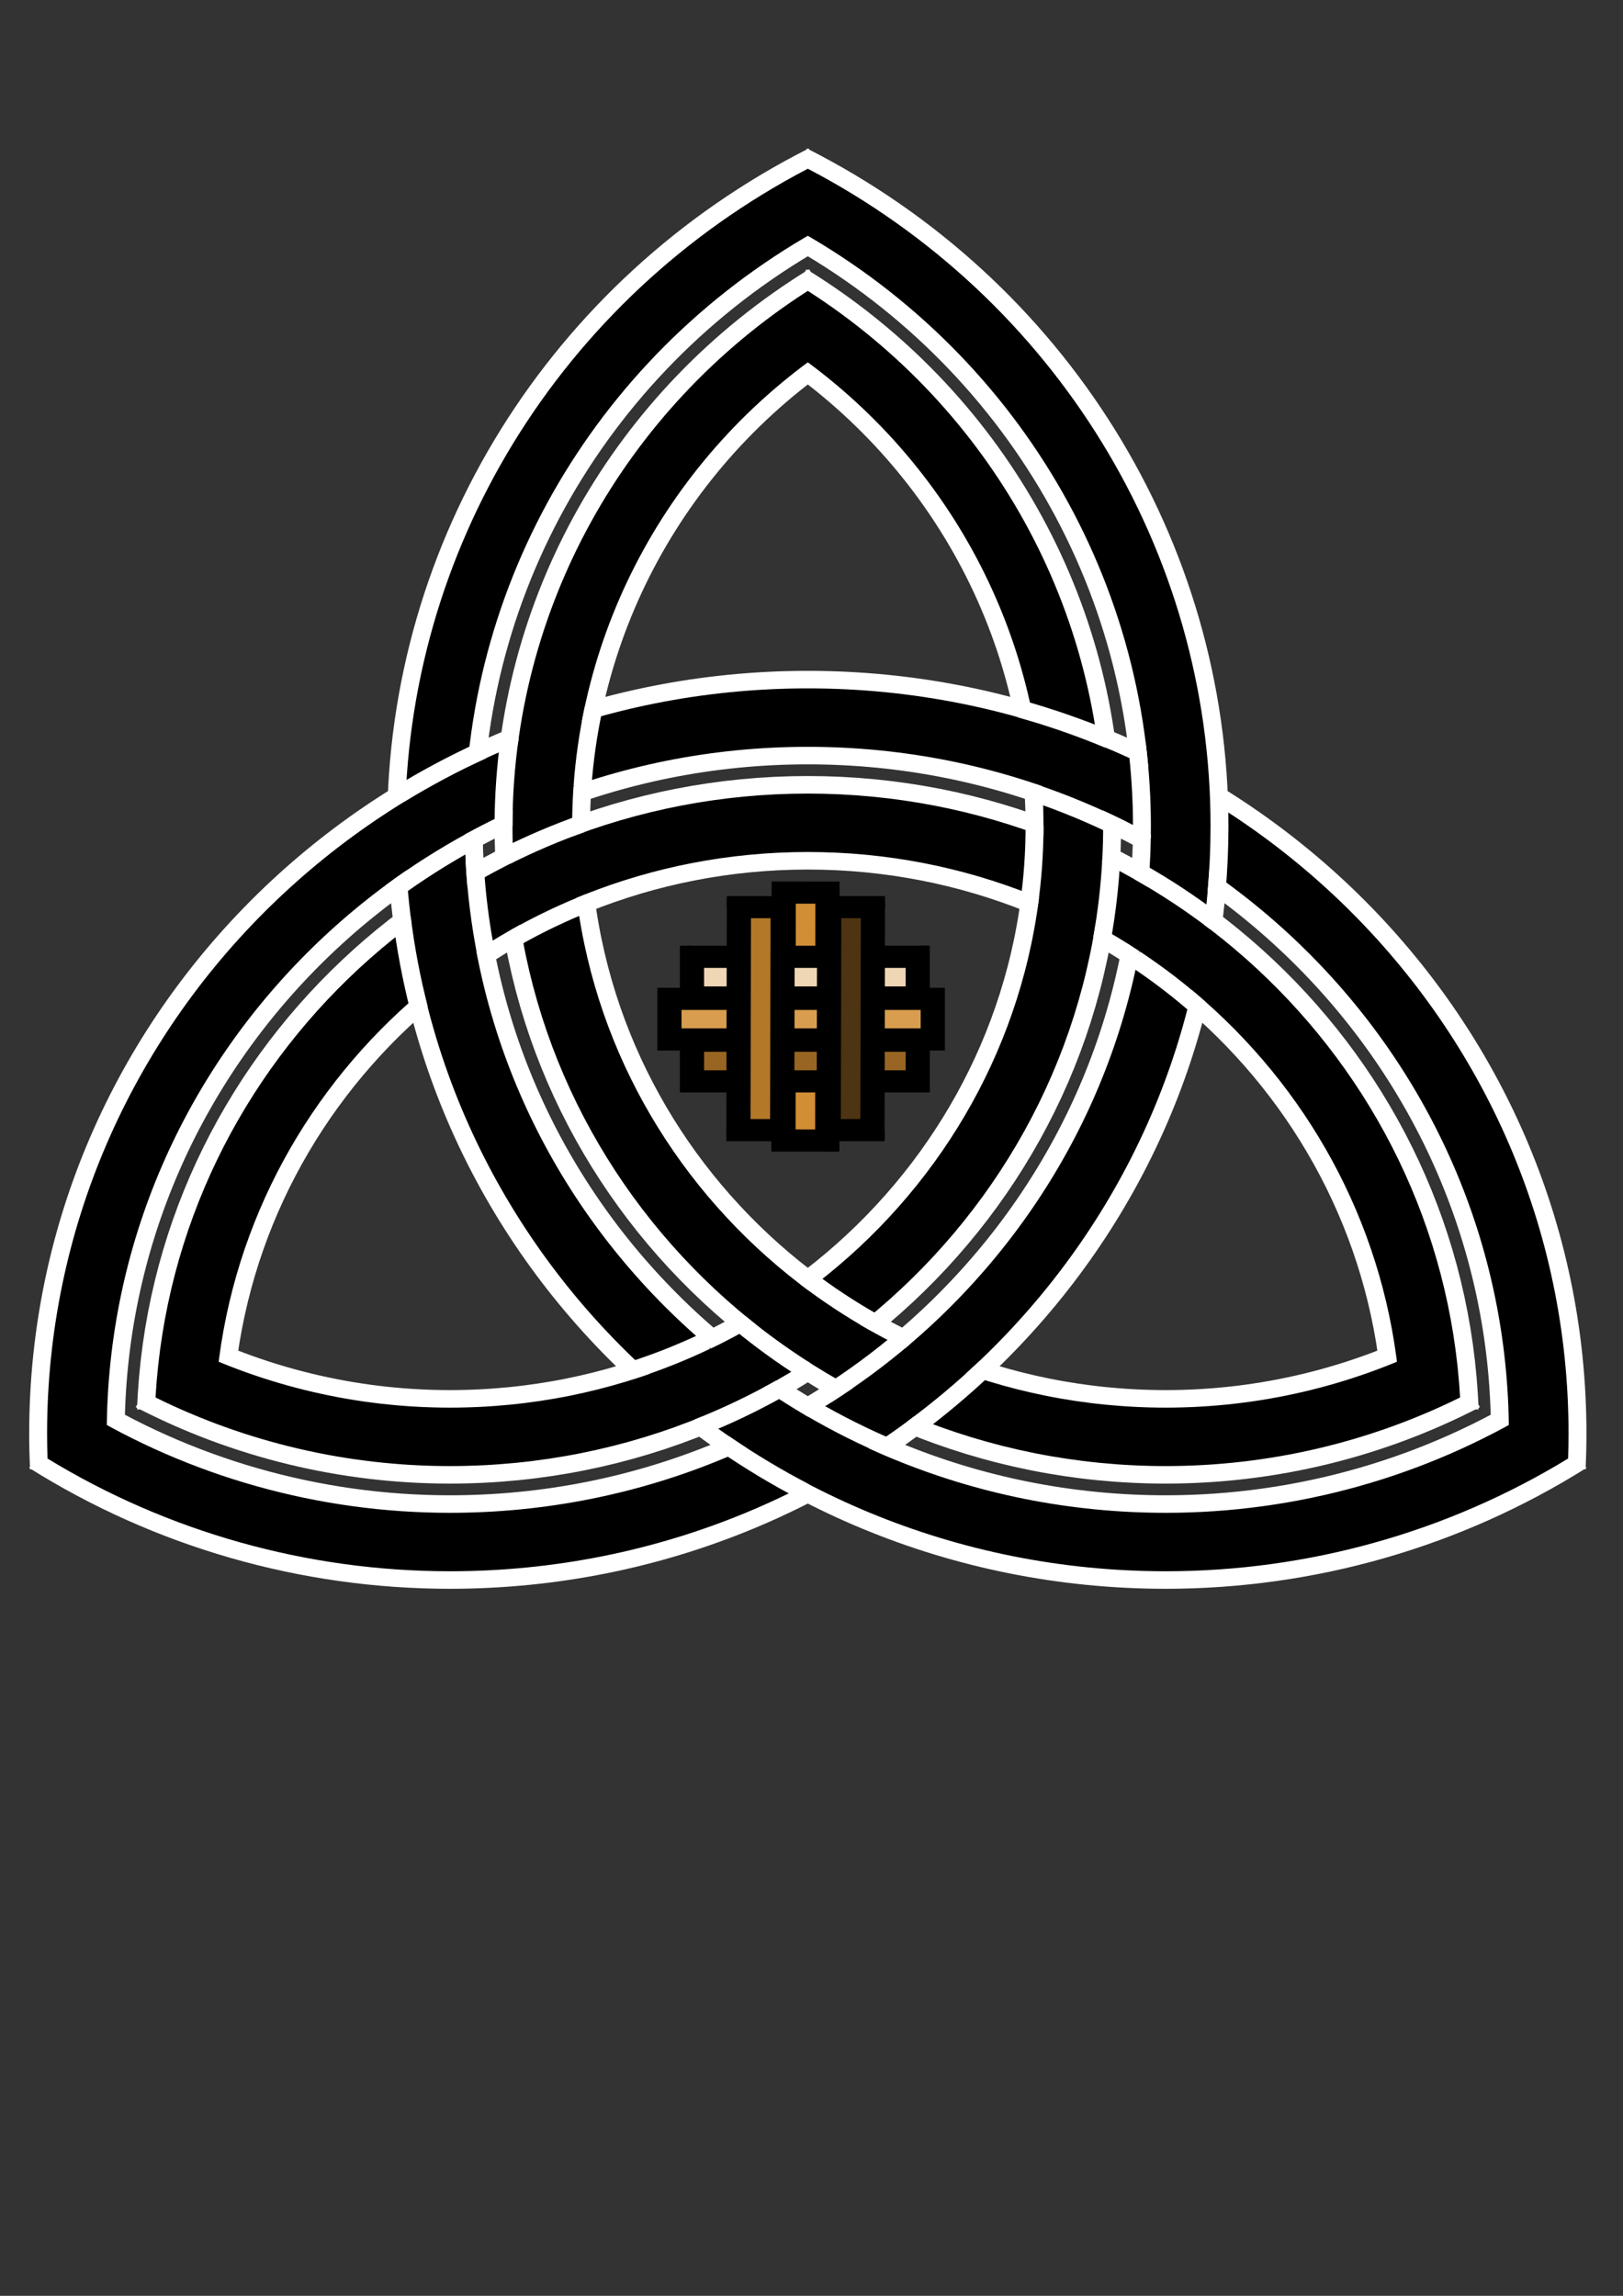 <?xml version="1.0" encoding="UTF-8" standalone="no"?>
<!-- Created with Inkscape (http://www.inkscape.org/) -->

<svg
   xmlns:osb="http://www.openswatchbook.org/uri/2009/osb"
   xmlns:dc="http://purl.org/dc/elements/1.1/"
   xmlns:cc="http://creativecommons.org/ns#"
   xmlns:rdf="http://www.w3.org/1999/02/22-rdf-syntax-ns#"
   xmlns:svg="http://www.w3.org/2000/svg"
   xmlns="http://www.w3.org/2000/svg"
   xmlns:sodipodi="http://sodipodi.sourceforge.net/DTD/sodipodi-0.dtd"
   xmlns:inkscape="http://www.inkscape.org/namespaces/inkscape"
   width="210mm"
   height="297mm"
   viewBox="0 0 210 297"
   version="1.1"
   id="svg8"
   inkscape:version="0.92.4 (5da689c313, 2019-01-14)"
   sodipodi:docname="ygl4.svg">
  <rect x="0" y="0" width="210" height="297" fill="#333333" stroke="none"/>
  <defs
     id="defs2">
    <linearGradient
       id="linearGradient6101"
       osb:paint="solid">
      <stop
         style="stop-color:#ffffff;stop-opacity:1;"
         offset="0"
         id="stop6099" />
    </linearGradient>
    <linearGradient
       id="linearGradient3783-7">
      <stop
         style="stop-color:#ffffff;stop-opacity:1"
         offset="0"
         id="stop3785-8" />
      <stop
         style="stop-color:#e6e6e6;stop-opacity:1"
         offset="1"
         id="stop3787-0" />
    </linearGradient>
  </defs>
  <sodipodi:namedview
     id="base"
     pagecolor="#ffffff"
     bordercolor="#666666"
     borderopacity="1.0"
     inkscape:pageopacity="0.0"
     inkscape:pageshadow="2"
     inkscape:zoom="0.7"
     inkscape:cx="142.76633"
     inkscape:cy="704.07578"
     inkscape:document-units="mm"
     inkscape:current-layer="layer1"
     showgrid="false"
     inkscape:window-width="1440"
     inkscape:window-height="847"
     inkscape:window-x="1432"
     inkscape:window-y="-8"
     inkscape:window-maximized="1">
    <inkscape:grid
       type="xygrid"
       id="grid6221" />
  </sodipodi:namedview>
  <g
     inkscape:label="Layer 1"
     inkscape:groupmode="layer"
     id="layer1">
    <g
       id="g7056"
       transform="matrix(0.474,0,0,0.434,53.994,110.759)"
       style="stroke-width:6.602;stroke-miterlimit:4;stroke-dasharray:none">
      <rect
         transform="matrix(-7.2037666e-4,1,-1,-7.4109941e-4,0,0)"
         y="-111.966"
         x="10.786"
         height="11.941"
         width="73.897"
         id="rect6189-2-5"
         style="opacity:1;fill:#d28e35;fill-opacity:1;stroke:#000000;stroke-width:6.602;stroke-linejoin:miter;stroke-miterlimit:4;stroke-dasharray:none;stroke-opacity:1" />
      <rect
         y="42.531"
         x="68.822"
         height="12.095"
         width="71.893"
         id="rect6189"
         style="opacity:1;fill:#d89d4e;fill-opacity:1;stroke:#000000;stroke-width:6.602;stroke-linejoin:miter;stroke-miterlimit:4;stroke-dasharray:none;stroke-opacity:1" />
      <rect
         y="30.002"
         x="74.985"
         height="12.124"
         width="61.623"
         id="rect6189-2"
         style="opacity:1;fill:#efd6b5;fill-opacity:1;stroke:#000000;stroke-width:6.602;stroke-linejoin:miter;stroke-miterlimit:4;stroke-dasharray:none;stroke-opacity:1" />
      <rect
         y="55.003"
         x="74.985"
         height="12.125"
         width="61.623"
         id="rect6189-2-6"
         style="opacity:1;fill:#986522;fill-opacity:1;stroke:#000000;stroke-width:6.602;stroke-linejoin:miter;stroke-miterlimit:4;stroke-dasharray:none;stroke-opacity:1" />
      <rect
         transform="matrix(-0.002,1,-1,-0.001,0,0)"
         y="-99.764"
         x="15.102"
         height="11.941"
         width="66.471"
         id="rect6189-2-4"
         style="opacity:1;fill:#b37828;fill-opacity:1;stroke:#000000;stroke-width:6.602;stroke-linejoin:miter;stroke-miterlimit:4;stroke-dasharray:none;stroke-opacity:1" />
      <rect
         transform="matrix(-0.002,1,-1,-0.001,0,0)"
         y="-124.413"
         x="15.07"
         height="11.941"
         width="66.471"
         id="rect6189-2-4-0"
         style="opacity:1;fill:#4d3412;fill-opacity:1;stroke:#000000;stroke-width:6.602;stroke-linejoin:miter;stroke-miterlimit:4;stroke-dasharray:none;stroke-opacity:1" />
      <path
         inkscape:connector-curvature="0"
         id="path6320"
         d="m 100.967,10.73 0.047,-1.417"
         style="fill:none;stroke:#000000;stroke-width:6.602;stroke-linecap:butt;stroke-linejoin:miter;stroke-miterlimit:4;stroke-dasharray:none;stroke-opacity:1" />
      <path
         inkscape:connector-curvature="0"
         id="path6320-5"
         d="m 103.258,10.73 0.047,-1.417"
         style="fill:none;stroke:#000000;stroke-width:6.602;stroke-linecap:butt;stroke-linejoin:miter;stroke-miterlimit:4;stroke-dasharray:none;stroke-opacity:1" />
      <path
         inkscape:connector-curvature="0"
         id="path6320-5-3"
         d="m 105.479,10.778 0.047,-1.417"
         style="fill:none;stroke:#000000;stroke-width:6.602;stroke-linecap:butt;stroke-linejoin:miter;stroke-miterlimit:4;stroke-dasharray:none;stroke-opacity:1" />
      <path
         inkscape:connector-curvature="0"
         id="path6320-5-3-4"
         d="m 107.936,10.778 0.047,-1.417"
         style="fill:none;stroke:#000000;stroke-width:6.602;stroke-linecap:butt;stroke-linejoin:miter;stroke-miterlimit:4;stroke-dasharray:none;stroke-opacity:1" />
      <path
         inkscape:connector-curvature="0"
         id="path6320-5-3-4-8"
         d="m 109.92,10.825 0.047,-1.417"
         style="fill:none;stroke:#000000;stroke-width:6.602;stroke-linecap:butt;stroke-linejoin:miter;stroke-miterlimit:4;stroke-dasharray:none;stroke-opacity:1" />
      <path
         inkscape:connector-curvature="0"
         id="path6320-5-3-4-8-8"
         d="m 111.958,10.869 0.047,-1.417"
         style="fill:none;stroke:#000000;stroke-width:6.602;stroke-linecap:butt;stroke-linejoin:miter;stroke-miterlimit:4;stroke-dasharray:none;stroke-opacity:1" />
      <path
         inkscape:connector-curvature="0"
         id="path6318-51"
         d="m 112.448,15.219 0.004,-2.87"
         style="fill:none;stroke:#000000;stroke-width:6.602;stroke-linecap:butt;stroke-linejoin:miter;stroke-miterlimit:4;stroke-dasharray:none;stroke-opacity:1" />
      <path
         inkscape:connector-curvature="0"
         id="path6320-1"
         d="m 113.397,15.089 0.047,-1.417"
         style="fill:none;stroke:#000000;stroke-width:6.602;stroke-linecap:butt;stroke-linejoin:miter;stroke-miterlimit:4;stroke-dasharray:none;stroke-opacity:1" />
      <path
         inkscape:connector-curvature="0"
         id="path6318-5-1"
         d="m 114.435,15.201 0.004,-2.87"
         style="fill:none;stroke:#000000;stroke-width:6.602;stroke-linecap:butt;stroke-linejoin:miter;stroke-miterlimit:4;stroke-dasharray:none;stroke-opacity:1" />
      <path
         inkscape:connector-curvature="0"
         id="path6320-5-8"
         d="m 115.689,15.089 0.047,-1.417"
         style="fill:none;stroke:#000000;stroke-width:6.602;stroke-linecap:butt;stroke-linejoin:miter;stroke-miterlimit:4;stroke-dasharray:none;stroke-opacity:1" />
      <path
         inkscape:connector-curvature="0"
         id="path6318-5-6-8"
         d="m 116.844,15.248 0.004,-2.87"
         style="fill:none;stroke:#000000;stroke-width:6.602;stroke-linecap:butt;stroke-linejoin:miter;stroke-miterlimit:4;stroke-dasharray:none;stroke-opacity:1" />
      <path
         inkscape:connector-curvature="0"
         id="path6320-5-3-0"
         d="m 117.909,15.136 0.047,-1.417"
         style="fill:none;stroke:#000000;stroke-width:6.602;stroke-linecap:butt;stroke-linejoin:miter;stroke-miterlimit:4;stroke-dasharray:none;stroke-opacity:1" />
      <path
         inkscape:connector-curvature="0"
         id="path6318-5-6-3-3"
         d="m 119.159,15.154 0.004,-2.87"
         style="fill:none;stroke:#000000;stroke-width:6.602;stroke-linecap:butt;stroke-linejoin:miter;stroke-miterlimit:4;stroke-dasharray:none;stroke-opacity:1" />
      <path
         inkscape:connector-curvature="0"
         id="path6320-5-3-4-7"
         d="m 120.366,15.136 0.047,-1.417"
         style="fill:none;stroke:#000000;stroke-width:6.602;stroke-linecap:butt;stroke-linejoin:miter;stroke-miterlimit:4;stroke-dasharray:none;stroke-opacity:1" />
      <path
         inkscape:connector-curvature="0"
         id="path6318-5-6-3-0-1"
         d="m 121.38,15.39 0.004,-2.87"
         style="fill:none;stroke:#000000;stroke-width:6.602;stroke-linecap:butt;stroke-linejoin:miter;stroke-miterlimit:4;stroke-dasharray:none;stroke-opacity:1" />
      <path
         inkscape:connector-curvature="0"
         id="path6320-5-3-4-8-2"
         d="m 122.351,15.184 0.047,-1.417"
         style="fill:none;stroke:#000000;stroke-width:6.602;stroke-linecap:butt;stroke-linejoin:miter;stroke-miterlimit:4;stroke-dasharray:none;stroke-opacity:1" />
      <path
         inkscape:connector-curvature="0"
         id="path6318-5-6-3-0-8-1"
         d="m 123.364,15.343 0.004,-2.87"
         style="fill:none;stroke:#000000;stroke-width:6.602;stroke-linecap:butt;stroke-linejoin:miter;stroke-miterlimit:4;stroke-dasharray:none;stroke-opacity:1" />
      <path
         inkscape:connector-curvature="0"
         id="path6320-5-3-4-8-8-9"
         d="m 124.389,15.228 0.047,-1.417"
         style="fill:none;stroke:#000000;stroke-width:6.602;stroke-linecap:butt;stroke-linejoin:miter;stroke-miterlimit:4;stroke-dasharray:none;stroke-opacity:1" />
      <path
         inkscape:connector-curvature="0"
         id="path6318-7"
         d="m 87.799,15.219 0.004,-2.87"
         style="fill:none;stroke:#000000;stroke-width:6.602;stroke-linecap:butt;stroke-linejoin:miter;stroke-miterlimit:4;stroke-dasharray:none;stroke-opacity:1" />
      <path
         inkscape:connector-curvature="0"
         id="path6320-13"
         d="m 88.748,15.089 0.047,-1.417"
         style="fill:none;stroke:#000000;stroke-width:6.602;stroke-linecap:butt;stroke-linejoin:miter;stroke-miterlimit:4;stroke-dasharray:none;stroke-opacity:1" />
      <path
         inkscape:connector-curvature="0"
         id="path6318-5-0"
         d="m 89.786,15.201 0.004,-2.87"
         style="fill:none;stroke:#000000;stroke-width:6.602;stroke-linecap:butt;stroke-linejoin:miter;stroke-miterlimit:4;stroke-dasharray:none;stroke-opacity:1" />
      <path
         inkscape:connector-curvature="0"
         id="path6320-5-86"
         d="m 91.04,15.089 0.047,-1.417"
         style="fill:none;stroke:#000000;stroke-width:6.602;stroke-linecap:butt;stroke-linejoin:miter;stroke-miterlimit:4;stroke-dasharray:none;stroke-opacity:1" />
      <path
         inkscape:connector-curvature="0"
         id="path6318-5-6-5"
         d="m 92.195,15.248 0.004,-2.87"
         style="fill:none;stroke:#000000;stroke-width:6.602;stroke-linecap:butt;stroke-linejoin:miter;stroke-miterlimit:4;stroke-dasharray:none;stroke-opacity:1" />
      <path
         inkscape:connector-curvature="0"
         id="path6320-5-3-6"
         d="m 93.26,15.136 0.047,-1.417"
         style="fill:none;stroke:#000000;stroke-width:6.602;stroke-linecap:butt;stroke-linejoin:miter;stroke-miterlimit:4;stroke-dasharray:none;stroke-opacity:1" />
      <path
         inkscape:connector-curvature="0"
         id="path6318-5-6-3-07"
         d="m 94.51,15.154 0.004,-2.87"
         style="fill:none;stroke:#000000;stroke-width:6.602;stroke-linecap:butt;stroke-linejoin:miter;stroke-miterlimit:4;stroke-dasharray:none;stroke-opacity:1" />
      <path
         inkscape:connector-curvature="0"
         id="path6320-5-3-4-9"
         d="m 95.717,15.136 0.047,-1.417"
         style="fill:none;stroke:#000000;stroke-width:6.602;stroke-linecap:butt;stroke-linejoin:miter;stroke-miterlimit:4;stroke-dasharray:none;stroke-opacity:1" />
      <path
         inkscape:connector-curvature="0"
         id="path6318-5-6-3-0-5"
         d="m 96.731,15.39 0.004,-2.87"
         style="fill:none;stroke:#000000;stroke-width:6.602;stroke-linecap:butt;stroke-linejoin:miter;stroke-miterlimit:4;stroke-dasharray:none;stroke-opacity:1" />
      <path
         inkscape:connector-curvature="0"
         id="path6320-5-3-4-8-0"
         d="m 97.701,15.184 0.047,-1.417"
         style="fill:none;stroke:#000000;stroke-width:6.602;stroke-linecap:butt;stroke-linejoin:miter;stroke-miterlimit:4;stroke-dasharray:none;stroke-opacity:1" />
      <path
         inkscape:connector-curvature="0"
         id="path6318-5-6-3-0-8-7"
         d="m 98.715,15.343 0.004,-2.87"
         style="fill:none;stroke:#000000;stroke-width:6.602;stroke-linecap:butt;stroke-linejoin:miter;stroke-miterlimit:4;stroke-dasharray:none;stroke-opacity:1" />
      <path
         inkscape:connector-curvature="0"
         id="path6320-5-3-4-8-8-4"
         d="m 99.739,15.228 0.047,-1.417"
         style="fill:none;stroke:#000000;stroke-width:6.602;stroke-linecap:butt;stroke-linejoin:miter;stroke-miterlimit:4;stroke-dasharray:none;stroke-opacity:1" />
      <path
         inkscape:connector-curvature="0"
         id="path6318-6"
         d="m 136.607,30.002 2.87,-0.018"
         style="fill:none;stroke:#000000;stroke-width:6.602;stroke-linecap:butt;stroke-linejoin:miter;stroke-miterlimit:4;stroke-dasharray:none;stroke-opacity:1" />
      <path
         inkscape:connector-curvature="0"
         id="path6320-4"
         d="m 136.744,30.951 1.418,0.036"
         style="fill:none;stroke:#000000;stroke-width:6.602;stroke-linecap:butt;stroke-linejoin:miter;stroke-miterlimit:4;stroke-dasharray:none;stroke-opacity:1" />
      <path
         inkscape:connector-curvature="0"
         id="path6318-5-4"
         d="m 136.64,31.989 2.87,-0.018"
         style="fill:none;stroke:#000000;stroke-width:6.602;stroke-linecap:butt;stroke-linejoin:miter;stroke-miterlimit:4;stroke-dasharray:none;stroke-opacity:1" />
      <path
         inkscape:connector-curvature="0"
         id="path6320-5-7"
         d="m 136.762,33.242 1.418,0.036"
         style="fill:none;stroke:#000000;stroke-width:6.602;stroke-linecap:butt;stroke-linejoin:miter;stroke-miterlimit:4;stroke-dasharray:none;stroke-opacity:1" />
      <path
         inkscape:connector-curvature="0"
         id="path6318-5-6-2"
         d="m 136.611,34.399 2.87,-0.018"
         style="fill:none;stroke:#000000;stroke-width:6.602;stroke-linecap:butt;stroke-linejoin:miter;stroke-miterlimit:4;stroke-dasharray:none;stroke-opacity:1" />
      <path
         inkscape:connector-curvature="0"
         id="path6320-5-3-1"
         d="m 136.732,35.463 1.418,0.036"
         style="fill:none;stroke:#000000;stroke-width:6.602;stroke-linecap:butt;stroke-linejoin:miter;stroke-miterlimit:4;stroke-dasharray:none;stroke-opacity:1" />
      <path
         inkscape:connector-curvature="0"
         id="path6318-5-6-3-32"
         d="m 136.724,36.713 2.87,-0.018"
         style="fill:none;stroke:#000000;stroke-width:6.602;stroke-linecap:butt;stroke-linejoin:miter;stroke-miterlimit:4;stroke-dasharray:none;stroke-opacity:1" />
      <path
         inkscape:connector-curvature="0"
         id="path6320-5-3-4-89"
         d="m 136.751,37.92 1.418,0.036"
         style="fill:none;stroke:#000000;stroke-width:6.602;stroke-linecap:butt;stroke-linejoin:miter;stroke-miterlimit:4;stroke-dasharray:none;stroke-opacity:1" />
      <path
         inkscape:connector-curvature="0"
         id="path6318-5-6-3-0-7"
         d="m 136.505,38.936 2.87,-0.018"
         style="fill:none;stroke:#000000;stroke-width:6.602;stroke-linecap:butt;stroke-linejoin:miter;stroke-miterlimit:4;stroke-dasharray:none;stroke-opacity:1" />
      <path
         inkscape:connector-curvature="0"
         id="path6320-5-3-4-8-00"
         d="m 136.719,39.905 1.418,0.036"
         style="fill:none;stroke:#000000;stroke-width:6.602;stroke-linecap:butt;stroke-linejoin:miter;stroke-miterlimit:4;stroke-dasharray:none;stroke-opacity:1" />
      <path
         inkscape:connector-curvature="0"
         id="path6318-5-6-3-0-8-70"
         d="m 136.567,40.92 2.87,-0.018"
         style="fill:none;stroke:#000000;stroke-width:6.602;stroke-linecap:butt;stroke-linejoin:miter;stroke-miterlimit:4;stroke-dasharray:none;stroke-opacity:1" />
      <path
         inkscape:connector-curvature="0"
         id="path6320-5-3-4-8-8-7"
         d="m 136.69,41.943 1.418,0.036"
         style="fill:none;stroke:#000000;stroke-width:6.602;stroke-linecap:butt;stroke-linejoin:miter;stroke-miterlimit:4;stroke-dasharray:none;stroke-opacity:1" />
      <path
         inkscape:connector-curvature="0"
         id="path6318-6-9"
         d="m 140.633,42.686 2.87,-0.018"
         style="fill:none;stroke:#000000;stroke-width:6.602;stroke-linecap:butt;stroke-linejoin:miter;stroke-miterlimit:4;stroke-dasharray:none;stroke-opacity:1" />
      <path
         inkscape:connector-curvature="0"
         id="path6320-4-8"
         d="m 140.77,43.634 1.418,0.036"
         style="fill:none;stroke:#000000;stroke-width:6.602;stroke-linecap:butt;stroke-linejoin:miter;stroke-miterlimit:4;stroke-dasharray:none;stroke-opacity:1" />
      <path
         inkscape:connector-curvature="0"
         id="path6318-5-4-0"
         d="m 140.665,44.672 2.87,-0.018"
         style="fill:none;stroke:#000000;stroke-width:6.602;stroke-linecap:butt;stroke-linejoin:miter;stroke-miterlimit:4;stroke-dasharray:none;stroke-opacity:1" />
      <path
         inkscape:connector-curvature="0"
         id="path6320-5-7-4"
         d="m 140.787,45.925 1.418,0.036"
         style="fill:none;stroke:#000000;stroke-width:6.602;stroke-linecap:butt;stroke-linejoin:miter;stroke-miterlimit:4;stroke-dasharray:none;stroke-opacity:1" />
      <path
         inkscape:connector-curvature="0"
         id="path6318-5-6-2-1"
         d="m 140.637,47.082 2.87,-0.018"
         style="fill:none;stroke:#000000;stroke-width:6.602;stroke-linecap:butt;stroke-linejoin:miter;stroke-miterlimit:4;stroke-dasharray:none;stroke-opacity:1" />
      <path
         inkscape:connector-curvature="0"
         id="path6320-5-3-1-5"
         d="m 140.757,48.146 1.418,0.036"
         style="fill:none;stroke:#000000;stroke-width:6.602;stroke-linecap:butt;stroke-linejoin:miter;stroke-miterlimit:4;stroke-dasharray:none;stroke-opacity:1" />
      <path
         inkscape:connector-curvature="0"
         id="path6318-5-6-3-32-1"
         d="m 140.749,49.396 2.87,-0.018"
         style="fill:none;stroke:#000000;stroke-width:6.602;stroke-linecap:butt;stroke-linejoin:miter;stroke-miterlimit:4;stroke-dasharray:none;stroke-opacity:1" />
      <path
         inkscape:connector-curvature="0"
         id="path6320-5-3-4-89-0"
         d="m 140.776,50.603 1.418,0.036"
         style="fill:none;stroke:#000000;stroke-width:6.602;stroke-linecap:butt;stroke-linejoin:miter;stroke-miterlimit:4;stroke-dasharray:none;stroke-opacity:1" />
      <path
         inkscape:connector-curvature="0"
         id="path6318-5-6-3-0-7-4"
         d="m 140.53,51.619 2.87,-0.018"
         style="fill:none;stroke:#000000;stroke-width:6.602;stroke-linecap:butt;stroke-linejoin:miter;stroke-miterlimit:4;stroke-dasharray:none;stroke-opacity:1" />
      <path
         inkscape:connector-curvature="0"
         id="path6320-5-3-4-8-00-6"
         d="m 140.744,52.588 1.418,0.036"
         style="fill:none;stroke:#000000;stroke-width:6.602;stroke-linecap:butt;stroke-linejoin:miter;stroke-miterlimit:4;stroke-dasharray:none;stroke-opacity:1" />
      <path
         inkscape:connector-curvature="0"
         id="path6318-5-6-3-0-8-70-4"
         d="m 140.592,53.603 2.87,-0.018"
         style="fill:none;stroke:#000000;stroke-width:6.602;stroke-linecap:butt;stroke-linejoin:miter;stroke-miterlimit:4;stroke-dasharray:none;stroke-opacity:1" />
      <path
         inkscape:connector-curvature="0"
         id="path6320-5-3-4-8-8-7-7"
         d="m 140.715,54.626 1.418,0.036"
         style="fill:none;stroke:#000000;stroke-width:6.602;stroke-linecap:butt;stroke-linejoin:miter;stroke-miterlimit:4;stroke-dasharray:none;stroke-opacity:1" />
      <path
         inkscape:connector-curvature="0"
         id="path6318-6-98"
         d="m 136.607,55.003 2.87,-0.018"
         style="fill:none;stroke:#000000;stroke-width:6.602;stroke-linecap:butt;stroke-linejoin:miter;stroke-miterlimit:4;stroke-dasharray:none;stroke-opacity:1" />
      <path
         inkscape:connector-curvature="0"
         id="path6320-4-4"
         d="m 136.744,55.951 1.418,0.036"
         style="fill:none;stroke:#000000;stroke-width:6.602;stroke-linecap:butt;stroke-linejoin:miter;stroke-miterlimit:4;stroke-dasharray:none;stroke-opacity:1" />
      <path
         inkscape:connector-curvature="0"
         id="path6318-5-4-6"
         d="m 136.64,56.99 2.87,-0.018"
         style="fill:none;stroke:#000000;stroke-width:6.602;stroke-linecap:butt;stroke-linejoin:miter;stroke-miterlimit:4;stroke-dasharray:none;stroke-opacity:1" />
      <path
         inkscape:connector-curvature="0"
         id="path6320-5-7-3"
         d="m 136.762,58.243 1.418,0.036"
         style="fill:none;stroke:#000000;stroke-width:6.602;stroke-linecap:butt;stroke-linejoin:miter;stroke-miterlimit:4;stroke-dasharray:none;stroke-opacity:1" />
      <path
         inkscape:connector-curvature="0"
         id="path6318-5-6-2-5"
         d="m 136.611,59.4 2.87,-0.018"
         style="fill:none;stroke:#000000;stroke-width:6.602;stroke-linecap:butt;stroke-linejoin:miter;stroke-miterlimit:4;stroke-dasharray:none;stroke-opacity:1" />
      <path
         inkscape:connector-curvature="0"
         id="path6320-5-3-1-3"
         d="m 136.732,60.464 1.418,0.036"
         style="fill:none;stroke:#000000;stroke-width:6.602;stroke-linecap:butt;stroke-linejoin:miter;stroke-miterlimit:4;stroke-dasharray:none;stroke-opacity:1" />
      <path
         inkscape:connector-curvature="0"
         id="path6318-5-6-3-32-6"
         d="m 136.724,61.714 2.87,-0.018"
         style="fill:none;stroke:#000000;stroke-width:6.602;stroke-linecap:butt;stroke-linejoin:miter;stroke-miterlimit:4;stroke-dasharray:none;stroke-opacity:1" />
      <path
         inkscape:connector-curvature="0"
         id="path6320-5-3-4-89-5"
         d="m 136.751,62.92 1.418,0.036"
         style="fill:none;stroke:#000000;stroke-width:6.602;stroke-linecap:butt;stroke-linejoin:miter;stroke-miterlimit:4;stroke-dasharray:none;stroke-opacity:1" />
      <path
         inkscape:connector-curvature="0"
         id="path6318-5-6-3-0-7-6"
         d="m 136.505,63.936 2.87,-0.018"
         style="fill:none;stroke:#000000;stroke-width:6.602;stroke-linecap:butt;stroke-linejoin:miter;stroke-miterlimit:4;stroke-dasharray:none;stroke-opacity:1" />
      <path
         inkscape:connector-curvature="0"
         id="path6320-5-3-4-8-00-7"
         d="m 136.719,64.905 1.418,0.036"
         style="fill:none;stroke:#000000;stroke-width:6.602;stroke-linecap:butt;stroke-linejoin:miter;stroke-miterlimit:4;stroke-dasharray:none;stroke-opacity:1" />
      <path
         inkscape:connector-curvature="0"
         id="path6318-5-6-3-0-8-70-1"
         d="m 136.567,65.92 2.87,-0.018"
         style="fill:none;stroke:#000000;stroke-width:6.602;stroke-linecap:butt;stroke-linejoin:miter;stroke-miterlimit:4;stroke-dasharray:none;stroke-opacity:1" />
      <path
         inkscape:connector-curvature="0"
         id="path6320-5-3-4-8-8-7-5"
         d="m 136.69,66.943 1.418,0.036"
         style="fill:none;stroke:#000000;stroke-width:6.602;stroke-linecap:butt;stroke-linejoin:miter;stroke-miterlimit:4;stroke-dasharray:none;stroke-opacity:1" />
      <path
         inkscape:connector-curvature="0"
         id="path6318-6-3"
         d="m 74.977,41.943 -2.87,-0.004"
         style="fill:none;stroke:#000000;stroke-width:6.602;stroke-linecap:butt;stroke-linejoin:miter;stroke-miterlimit:4;stroke-dasharray:none;stroke-opacity:1" />
      <path
         inkscape:connector-curvature="0"
         id="path6320-4-7"
         d="M 74.847,40.994 73.43,40.947"
         style="fill:none;stroke:#000000;stroke-width:6.602;stroke-linecap:butt;stroke-linejoin:miter;stroke-miterlimit:4;stroke-dasharray:none;stroke-opacity:1" />
      <path
         inkscape:connector-curvature="0"
         id="path6318-5-4-1"
         d="m 74.959,39.956 -2.87,-0.004"
         style="fill:none;stroke:#000000;stroke-width:6.602;stroke-linecap:butt;stroke-linejoin:miter;stroke-miterlimit:4;stroke-dasharray:none;stroke-opacity:1" />
      <path
         inkscape:connector-curvature="0"
         id="path6320-5-7-1"
         d="m 74.847,38.702 -1.417,-0.047"
         style="fill:none;stroke:#000000;stroke-width:6.602;stroke-linecap:butt;stroke-linejoin:miter;stroke-miterlimit:4;stroke-dasharray:none;stroke-opacity:1" />
      <path
         inkscape:connector-curvature="0"
         id="path6318-5-6-2-3"
         d="m 75.006,37.547 -2.87,-0.004"
         style="fill:none;stroke:#000000;stroke-width:6.602;stroke-linecap:butt;stroke-linejoin:miter;stroke-miterlimit:4;stroke-dasharray:none;stroke-opacity:1" />
      <path
         inkscape:connector-curvature="0"
         id="path6320-5-3-1-54"
         d="M 74.894,36.482 73.477,36.435"
         style="fill:none;stroke:#000000;stroke-width:6.602;stroke-linecap:butt;stroke-linejoin:miter;stroke-miterlimit:4;stroke-dasharray:none;stroke-opacity:1" />
      <path
         inkscape:connector-curvature="0"
         id="path6318-5-6-3-32-3"
         d="m 74.911,35.232 -2.87,-0.004"
         style="fill:none;stroke:#000000;stroke-width:6.602;stroke-linecap:butt;stroke-linejoin:miter;stroke-miterlimit:4;stroke-dasharray:none;stroke-opacity:1" />
      <path
         inkscape:connector-curvature="0"
         id="path6320-5-3-4-89-7"
         d="m 74.894,34.025 -1.417,-0.047"
         style="fill:none;stroke:#000000;stroke-width:6.602;stroke-linecap:butt;stroke-linejoin:miter;stroke-miterlimit:4;stroke-dasharray:none;stroke-opacity:1" />
      <path
         inkscape:connector-curvature="0"
         id="path6318-5-6-3-0-7-2"
         d="m 75.147,33.011 -2.87,-0.004"
         style="fill:none;stroke:#000000;stroke-width:6.602;stroke-linecap:butt;stroke-linejoin:miter;stroke-miterlimit:4;stroke-dasharray:none;stroke-opacity:1" />
      <path
         inkscape:connector-curvature="0"
         id="path6320-5-3-4-8-00-61"
         d="m 74.941,32.04 -1.417,-0.047"
         style="fill:none;stroke:#000000;stroke-width:6.602;stroke-linecap:butt;stroke-linejoin:miter;stroke-miterlimit:4;stroke-dasharray:none;stroke-opacity:1" />
      <path
         inkscape:connector-curvature="0"
         id="path6318-5-6-3-0-8-70-6"
         d="m 75.1,31.027 -2.87,-0.004"
         style="fill:none;stroke:#000000;stroke-width:6.602;stroke-linecap:butt;stroke-linejoin:miter;stroke-miterlimit:4;stroke-dasharray:none;stroke-opacity:1" />
      <path
         inkscape:connector-curvature="0"
         id="path6320-5-3-4-8-8-7-1"
         d="m 74.985,30.002 -1.417,-0.047"
         style="fill:none;stroke:#000000;stroke-width:6.602;stroke-linecap:butt;stroke-linejoin:miter;stroke-miterlimit:4;stroke-dasharray:none;stroke-opacity:1" />
      <path
         inkscape:connector-curvature="0"
         id="path6318-6-3-1"
         d="m 68.822,54.626 -2.87,-0.004"
         style="fill:none;stroke:#000000;stroke-width:6.602;stroke-linecap:butt;stroke-linejoin:miter;stroke-miterlimit:4;stroke-dasharray:none;stroke-opacity:1" />
      <path
         inkscape:connector-curvature="0"
         id="path6320-4-7-1"
         d="m 68.693,53.677 -1.417,-0.047"
         style="fill:none;stroke:#000000;stroke-width:6.602;stroke-linecap:butt;stroke-linejoin:miter;stroke-miterlimit:4;stroke-dasharray:none;stroke-opacity:1" />
      <path
         inkscape:connector-curvature="0"
         id="path6318-5-4-1-0"
         d="m 68.804,52.639 -2.87,-0.004"
         style="fill:none;stroke:#000000;stroke-width:6.602;stroke-linecap:butt;stroke-linejoin:miter;stroke-miterlimit:4;stroke-dasharray:none;stroke-opacity:1" />
      <path
         inkscape:connector-curvature="0"
         id="path6320-5-7-1-0"
         d="m 68.692,51.385 -1.417,-0.047"
         style="fill:none;stroke:#000000;stroke-width:6.602;stroke-linecap:butt;stroke-linejoin:miter;stroke-miterlimit:4;stroke-dasharray:none;stroke-opacity:1" />
      <path
         inkscape:connector-curvature="0"
         id="path6318-5-6-2-3-3"
         d="m 68.851,50.23 -2.87,-0.004"
         style="fill:none;stroke:#000000;stroke-width:6.602;stroke-linecap:butt;stroke-linejoin:miter;stroke-miterlimit:4;stroke-dasharray:none;stroke-opacity:1" />
      <path
         inkscape:connector-curvature="0"
         id="path6320-5-3-1-54-6"
         d="m 68.739,49.164 -1.417,-0.047"
         style="fill:none;stroke:#000000;stroke-width:6.602;stroke-linecap:butt;stroke-linejoin:miter;stroke-miterlimit:4;stroke-dasharray:none;stroke-opacity:1" />
      <path
         inkscape:connector-curvature="0"
         id="path6318-5-6-3-32-3-2"
         d="m 68.757,47.914 -2.87,-0.004"
         style="fill:none;stroke:#000000;stroke-width:6.602;stroke-linecap:butt;stroke-linejoin:miter;stroke-miterlimit:4;stroke-dasharray:none;stroke-opacity:1" />
      <path
         inkscape:connector-curvature="0"
         id="path6320-5-3-4-89-7-8"
         d="m 68.739,46.708 -1.417,-0.047"
         style="fill:none;stroke:#000000;stroke-width:6.602;stroke-linecap:butt;stroke-linejoin:miter;stroke-miterlimit:4;stroke-dasharray:none;stroke-opacity:1" />
      <path
         inkscape:connector-curvature="0"
         id="path6318-5-6-3-0-7-2-7"
         d="m 68.993,45.694 -2.87,-0.004"
         style="fill:none;stroke:#000000;stroke-width:6.602;stroke-linecap:butt;stroke-linejoin:miter;stroke-miterlimit:4;stroke-dasharray:none;stroke-opacity:1" />
      <path
         inkscape:connector-curvature="0"
         id="path6320-5-3-4-8-00-61-5"
         d="m 68.786,44.723 -1.417,-0.047"
         style="fill:none;stroke:#000000;stroke-width:6.602;stroke-linecap:butt;stroke-linejoin:miter;stroke-miterlimit:4;stroke-dasharray:none;stroke-opacity:1" />
      <path
         inkscape:connector-curvature="0"
         id="path6318-5-6-3-0-8-70-6-3"
         d="M 68.945,43.709 66.075,43.706"
         style="fill:none;stroke:#000000;stroke-width:6.602;stroke-linecap:butt;stroke-linejoin:miter;stroke-miterlimit:4;stroke-dasharray:none;stroke-opacity:1" />
      <path
         inkscape:connector-curvature="0"
         id="path6320-5-3-4-8-8-7-1-8"
         d="m 68.83,42.685 -1.417,-0.047"
         style="fill:none;stroke:#000000;stroke-width:6.602;stroke-linecap:butt;stroke-linejoin:miter;stroke-miterlimit:4;stroke-dasharray:none;stroke-opacity:1" />
      <path
         inkscape:connector-curvature="0"
         id="path6318-6-3-2"
         d="m 74.977,66.944 -2.87,-0.004"
         style="fill:none;stroke:#000000;stroke-width:6.602;stroke-linecap:butt;stroke-linejoin:miter;stroke-miterlimit:4;stroke-dasharray:none;stroke-opacity:1" />
      <path
         inkscape:connector-curvature="0"
         id="path6320-4-7-5"
         d="M 74.847,65.994 73.43,65.947"
         style="fill:none;stroke:#000000;stroke-width:6.602;stroke-linecap:butt;stroke-linejoin:miter;stroke-miterlimit:4;stroke-dasharray:none;stroke-opacity:1" />
      <path
         inkscape:connector-curvature="0"
         id="path6318-5-4-1-4"
         d="m 74.959,64.957 -2.87,-0.004"
         style="fill:none;stroke:#000000;stroke-width:6.602;stroke-linecap:butt;stroke-linejoin:miter;stroke-miterlimit:4;stroke-dasharray:none;stroke-opacity:1" />
      <path
         inkscape:connector-curvature="0"
         id="path6320-5-7-1-9"
         d="M 74.847,63.703 73.43,63.656"
         style="fill:none;stroke:#000000;stroke-width:6.602;stroke-linecap:butt;stroke-linejoin:miter;stroke-miterlimit:4;stroke-dasharray:none;stroke-opacity:1" />
      <path
         inkscape:connector-curvature="0"
         id="path6318-5-6-2-3-4"
         d="m 75.006,62.547 -2.87,-0.004"
         style="fill:none;stroke:#000000;stroke-width:6.602;stroke-linecap:butt;stroke-linejoin:miter;stroke-miterlimit:4;stroke-dasharray:none;stroke-opacity:1" />
      <path
         inkscape:connector-curvature="0"
         id="path6320-5-3-1-54-1"
         d="m 74.894,61.482 -1.417,-0.047"
         style="fill:none;stroke:#000000;stroke-width:6.602;stroke-linecap:butt;stroke-linejoin:miter;stroke-miterlimit:4;stroke-dasharray:none;stroke-opacity:1" />
      <path
         inkscape:connector-curvature="0"
         id="path6318-5-6-3-32-3-3"
         d="m 74.911,60.232 -2.87,-0.004"
         style="fill:none;stroke:#000000;stroke-width:6.602;stroke-linecap:butt;stroke-linejoin:miter;stroke-miterlimit:4;stroke-dasharray:none;stroke-opacity:1" />
      <path
         inkscape:connector-curvature="0"
         id="path6320-5-3-4-89-7-1"
         d="m 74.894,59.025 -1.417,-0.047"
         style="fill:none;stroke:#000000;stroke-width:6.602;stroke-linecap:butt;stroke-linejoin:miter;stroke-miterlimit:4;stroke-dasharray:none;stroke-opacity:1" />
      <path
         inkscape:connector-curvature="0"
         id="path6318-5-6-3-0-7-2-9"
         d="m 75.147,58.012 -2.87,-0.004"
         style="fill:none;stroke:#000000;stroke-width:6.602;stroke-linecap:butt;stroke-linejoin:miter;stroke-miterlimit:4;stroke-dasharray:none;stroke-opacity:1" />
      <path
         inkscape:connector-curvature="0"
         id="path6320-5-3-4-8-00-61-9"
         d="m 74.941,57.041 -1.417,-0.047"
         style="fill:none;stroke:#000000;stroke-width:6.602;stroke-linecap:butt;stroke-linejoin:miter;stroke-miterlimit:4;stroke-dasharray:none;stroke-opacity:1" />
      <path
         inkscape:connector-curvature="0"
         id="path6318-5-6-3-0-8-70-6-0"
         d="m 75.1,56.027 -2.87,-0.004"
         style="fill:none;stroke:#000000;stroke-width:6.602;stroke-linecap:butt;stroke-linejoin:miter;stroke-miterlimit:4;stroke-dasharray:none;stroke-opacity:1" />
      <path
         inkscape:connector-curvature="0"
         id="path6320-5-3-4-8-8-7-1-7"
         d="m 74.985,55.003 -1.417,-0.047"
         style="fill:none;stroke:#000000;stroke-width:6.602;stroke-linecap:butt;stroke-linejoin:miter;stroke-miterlimit:4;stroke-dasharray:none;stroke-opacity:1" />
      <path
         inkscape:connector-curvature="0"
         id="path6318-6-3-2-0"
         d="m 99.63,81.58 0.028,2.87"
         style="fill:none;stroke:#000000;stroke-width:6.602;stroke-linecap:butt;stroke-linejoin:miter;stroke-miterlimit:4;stroke-dasharray:none;stroke-opacity:1" />
      <path
         inkscape:connector-curvature="0"
         id="path6320-4-7-5-7"
         d="m 98.682,81.72 -0.031,1.418"
         style="fill:none;stroke:#000000;stroke-width:6.602;stroke-linecap:butt;stroke-linejoin:miter;stroke-miterlimit:4;stroke-dasharray:none;stroke-opacity:1" />
      <path
         inkscape:connector-curvature="0"
         id="path6318-5-4-1-4-9"
         d="m 97.644,81.62 0.028,2.87"
         style="fill:none;stroke:#000000;stroke-width:6.602;stroke-linecap:butt;stroke-linejoin:miter;stroke-miterlimit:4;stroke-dasharray:none;stroke-opacity:1" />
      <path
         inkscape:connector-curvature="0"
         id="path6320-5-7-1-9-8"
         d="m 96.391,81.746 -0.031,1.418"
         style="fill:none;stroke:#000000;stroke-width:6.602;stroke-linecap:butt;stroke-linejoin:miter;stroke-miterlimit:4;stroke-dasharray:none;stroke-opacity:1" />
      <path
         inkscape:connector-curvature="0"
         id="path6318-5-6-2-3-4-5"
         d="m 95.234,81.6 0.028,2.87"
         style="fill:none;stroke:#000000;stroke-width:6.602;stroke-linecap:butt;stroke-linejoin:miter;stroke-miterlimit:4;stroke-dasharray:none;stroke-opacity:1" />
      <path
         inkscape:connector-curvature="0"
         id="path6320-5-3-1-54-1-8"
         d="m 94.17,81.724 -0.031,1.418"
         style="fill:none;stroke:#000000;stroke-width:6.602;stroke-linecap:butt;stroke-linejoin:miter;stroke-miterlimit:4;stroke-dasharray:none;stroke-opacity:1" />
      <path
         inkscape:connector-curvature="0"
         id="path6318-5-6-3-32-3-3-9"
         d="m 92.92,81.72 0.028,2.87"
         style="fill:none;stroke:#000000;stroke-width:6.602;stroke-linecap:butt;stroke-linejoin:miter;stroke-miterlimit:4;stroke-dasharray:none;stroke-opacity:1" />
      <path
         inkscape:connector-curvature="0"
         id="path6320-5-3-4-89-7-1-4"
         d="m 91.713,81.751 -0.031,1.418"
         style="fill:none;stroke:#000000;stroke-width:6.602;stroke-linecap:butt;stroke-linejoin:miter;stroke-miterlimit:4;stroke-dasharray:none;stroke-opacity:1" />
      <path
         inkscape:connector-curvature="0"
         id="path6318-5-6-3-0-7-2-9-5"
         d="m 90.697,81.509 0.028,2.87"
         style="fill:none;stroke:#000000;stroke-width:6.602;stroke-linecap:butt;stroke-linejoin:miter;stroke-miterlimit:4;stroke-dasharray:none;stroke-opacity:1" />
      <path
         inkscape:connector-curvature="0"
         id="path6320-5-3-4-8-00-61-9-6"
         d="m 89.729,81.726 -0.031,1.418"
         style="fill:none;stroke:#000000;stroke-width:6.602;stroke-linecap:butt;stroke-linejoin:miter;stroke-miterlimit:4;stroke-dasharray:none;stroke-opacity:1" />
      <path
         inkscape:connector-curvature="0"
         id="path6318-5-6-3-0-8-70-6-0-3"
         d="m 88.713,81.579 0.028,2.87"
         style="fill:none;stroke:#000000;stroke-width:6.602;stroke-linecap:butt;stroke-linejoin:miter;stroke-miterlimit:4;stroke-dasharray:none;stroke-opacity:1" />
      <path
         inkscape:connector-curvature="0"
         id="path6320-5-3-4-8-8-7-1-7-8"
         d="m 87.69,81.705 -0.031,1.418"
         style="fill:none;stroke:#000000;stroke-width:6.602;stroke-linecap:butt;stroke-linejoin:miter;stroke-miterlimit:4;stroke-dasharray:none;stroke-opacity:1" />
      <path
         inkscape:connector-curvature="0"
         id="path6318-6-3-2-0-4"
         d="m 111.905,84.766 0.028,2.87"
         style="fill:none;stroke:#000000;stroke-width:6.602;stroke-linecap:butt;stroke-linejoin:miter;stroke-miterlimit:4;stroke-dasharray:none;stroke-opacity:1" />
      <path
         inkscape:connector-curvature="0"
         id="path6320-4-7-5-7-4"
         d="m 110.957,84.906 -0.031,1.418"
         style="fill:none;stroke:#000000;stroke-width:6.602;stroke-linecap:butt;stroke-linejoin:miter;stroke-miterlimit:4;stroke-dasharray:none;stroke-opacity:1" />
      <path
         inkscape:connector-curvature="0"
         id="path6318-5-4-1-4-9-3"
         d="m 109.919,84.806 0.028,2.87"
         style="fill:none;stroke:#000000;stroke-width:6.602;stroke-linecap:butt;stroke-linejoin:miter;stroke-miterlimit:4;stroke-dasharray:none;stroke-opacity:1" />
      <path
         inkscape:connector-curvature="0"
         id="path6320-5-7-1-9-8-5"
         d="m 108.666,84.932 -0.031,1.418"
         style="fill:none;stroke:#000000;stroke-width:6.602;stroke-linecap:butt;stroke-linejoin:miter;stroke-miterlimit:4;stroke-dasharray:none;stroke-opacity:1" />
      <path
         inkscape:connector-curvature="0"
         id="path6318-5-6-2-3-4-5-5"
         d="m 107.509,84.786 0.028,2.87"
         style="fill:none;stroke:#000000;stroke-width:6.602;stroke-linecap:butt;stroke-linejoin:miter;stroke-miterlimit:4;stroke-dasharray:none;stroke-opacity:1" />
      <path
         inkscape:connector-curvature="0"
         id="path6320-5-3-1-54-1-8-9"
         d="m 106.445,84.91 -0.031,1.418"
         style="fill:none;stroke:#000000;stroke-width:6.602;stroke-linecap:butt;stroke-linejoin:miter;stroke-miterlimit:4;stroke-dasharray:none;stroke-opacity:1" />
      <path
         inkscape:connector-curvature="0"
         id="path6318-5-6-3-32-3-3-9-5"
         d="m 105.195,84.907 0.028,2.87"
         style="fill:none;stroke:#000000;stroke-width:6.602;stroke-linecap:butt;stroke-linejoin:miter;stroke-miterlimit:4;stroke-dasharray:none;stroke-opacity:1" />
      <path
         inkscape:connector-curvature="0"
         id="path6320-5-3-4-89-7-1-4-8"
         d="m 103.988,84.938 -0.031,1.418"
         style="fill:none;stroke:#000000;stroke-width:6.602;stroke-linecap:butt;stroke-linejoin:miter;stroke-miterlimit:4;stroke-dasharray:none;stroke-opacity:1" />
      <path
         inkscape:connector-curvature="0"
         id="path6318-5-6-3-0-7-2-9-5-6"
         d="m 102.972,84.695 0.028,2.87"
         style="fill:none;stroke:#000000;stroke-width:6.602;stroke-linecap:butt;stroke-linejoin:miter;stroke-miterlimit:4;stroke-dasharray:none;stroke-opacity:1" />
      <path
         inkscape:connector-curvature="0"
         id="path6320-5-3-4-8-00-61-9-6-7"
         d="m 102.003,84.913 -0.031,1.418"
         style="fill:none;stroke:#000000;stroke-width:6.602;stroke-linecap:butt;stroke-linejoin:miter;stroke-miterlimit:4;stroke-dasharray:none;stroke-opacity:1" />
      <path
         inkscape:connector-curvature="0"
         id="path6318-5-6-3-0-8-70-6-0-3-9"
         d="m 100.988,84.765 0.028,2.87"
         style="fill:none;stroke:#000000;stroke-width:6.602;stroke-linecap:butt;stroke-linejoin:miter;stroke-miterlimit:4;stroke-dasharray:none;stroke-opacity:1" />
      <path
         inkscape:connector-curvature="0"
         id="path6320-5-3-4-8-8-7-1-7-8-5"
         d="m 99.965,84.892 -0.031,1.418"
         style="fill:none;stroke:#000000;stroke-width:6.602;stroke-linecap:butt;stroke-linejoin:miter;stroke-miterlimit:4;stroke-dasharray:none;stroke-opacity:1" />
      <path
         inkscape:connector-curvature="0"
         id="path6318-6-3-2-0-4-1"
         d="m 124.283,81.705 0.028,2.87"
         style="fill:none;stroke:#000000;stroke-width:6.602;stroke-linecap:butt;stroke-linejoin:miter;stroke-miterlimit:4;stroke-dasharray:none;stroke-opacity:1" />
      <path
         inkscape:connector-curvature="0"
         id="path6320-4-7-5-7-4-0"
         d="m 123.335,81.846 -0.031,1.418"
         style="fill:none;stroke:#000000;stroke-width:6.602;stroke-linecap:butt;stroke-linejoin:miter;stroke-miterlimit:4;stroke-dasharray:none;stroke-opacity:1" />
      <path
         inkscape:connector-curvature="0"
         id="path6318-5-4-1-4-9-3-9"
         d="m 122.296,81.745 0.028,2.87"
         style="fill:none;stroke:#000000;stroke-width:6.602;stroke-linecap:butt;stroke-linejoin:miter;stroke-miterlimit:4;stroke-dasharray:none;stroke-opacity:1" />
      <path
         inkscape:connector-curvature="0"
         id="path6320-5-7-1-9-8-5-9"
         d="m 121.044,81.872 -0.031,1.418"
         style="fill:none;stroke:#000000;stroke-width:6.602;stroke-linecap:butt;stroke-linejoin:miter;stroke-miterlimit:4;stroke-dasharray:none;stroke-opacity:1" />
      <path
         inkscape:connector-curvature="0"
         id="path6318-5-6-2-3-4-5-5-9"
         d="m 119.886,81.725 0.028,2.87"
         style="fill:none;stroke:#000000;stroke-width:6.602;stroke-linecap:butt;stroke-linejoin:miter;stroke-miterlimit:4;stroke-dasharray:none;stroke-opacity:1" />
      <path
         inkscape:connector-curvature="0"
         id="path6320-5-3-1-54-1-8-9-9"
         d="m 118.823,81.849 -0.031,1.418"
         style="fill:none;stroke:#000000;stroke-width:6.602;stroke-linecap:butt;stroke-linejoin:miter;stroke-miterlimit:4;stroke-dasharray:none;stroke-opacity:1" />
      <path
         inkscape:connector-curvature="0"
         id="path6318-5-6-3-32-3-3-9-5-6"
         d="m 117.572,81.846 0.028,2.87"
         style="fill:none;stroke:#000000;stroke-width:6.602;stroke-linecap:butt;stroke-linejoin:miter;stroke-miterlimit:4;stroke-dasharray:none;stroke-opacity:1" />
      <path
         inkscape:connector-curvature="0"
         id="path6320-5-3-4-89-7-1-4-8-8"
         d="m 116.366,81.877 -0.031,1.418"
         style="fill:none;stroke:#000000;stroke-width:6.602;stroke-linecap:butt;stroke-linejoin:miter;stroke-miterlimit:4;stroke-dasharray:none;stroke-opacity:1" />
      <path
         inkscape:connector-curvature="0"
         id="path6318-5-6-3-0-7-2-9-5-6-6"
         d="m 115.349,81.635 0.028,2.87"
         style="fill:none;stroke:#000000;stroke-width:6.602;stroke-linecap:butt;stroke-linejoin:miter;stroke-miterlimit:4;stroke-dasharray:none;stroke-opacity:1" />
      <path
         inkscape:connector-curvature="0"
         id="path6320-5-3-4-8-00-61-9-6-7-8"
         d="m 114.381,81.852 -0.031,1.418"
         style="fill:none;stroke:#000000;stroke-width:6.602;stroke-linecap:butt;stroke-linejoin:miter;stroke-miterlimit:4;stroke-dasharray:none;stroke-opacity:1" />
      <path
         inkscape:connector-curvature="0"
         id="path6318-5-6-3-0-8-70-6-0-3-9-4"
         d="m 113.366,81.704 0.028,2.87"
         style="fill:none;stroke:#000000;stroke-width:6.602;stroke-linecap:butt;stroke-linejoin:miter;stroke-miterlimit:4;stroke-dasharray:none;stroke-opacity:1" />
      <path
         inkscape:connector-curvature="0"
         id="path6320-5-3-4-8-8-7-1-7-8-5-3"
         d="m 112.343,81.831 -0.031,1.418"
         style="fill:none;stroke:#000000;stroke-width:6.602;stroke-linecap:butt;stroke-linejoin:miter;stroke-miterlimit:4;stroke-dasharray:none;stroke-opacity:1" />
    </g>
    <g
       transform="matrix(0.386,0,0,-0.378,-0.083,209.257)"
       style="fill:none"
       id="g10">
      <path
         inkscape:connector-curvature="0"
         style="stroke:#ffffff;stroke-width:32"
         d="M 515.728,51.459 C 515.909,55.303 516,59.152 516,63 516,198.31 406.31,308 271,308 135.69,308 26,198.31 26,63 26,59.152 26.091,55.303 26.272,51.459 M 18.641,64.676 C 58.131,39.324 104.072,25.846 151,25.846 c 135.31,0 245,109.69 245,245 0,91.668 -51.173,175.668 -132.631,217.711 m 15.263,10e-4 C 197.174,446.514 146,362.514 146,270.846 146,135.536 255.69,25.846 391,25.846 c 46.928,0 92.868,13.478 132.359,38.83 M 479.86,70.658 C 475.74,183.03 383.447,272 271,272 158.553,272 66.261,183.03 62.14,70.659 M 53.203,86.139 C 83.332,70.186 116.908,61.846 151,61.846 c 115.427,0 209,93.572 209,209 0,71.938 -36.997,138.821 -97.937,177.048 m 17.875,10e-4 C 218.997,409.667 182,342.784 182,270.846 182,155.418 275.573,61.846 391,61.846 c 34.092,0 67.667,8.34 97.797,24.293"
         id="path4" />
      <path
         inkscape:connector-curvature="0"
         style="stroke:#000000;stroke-width:20"
         d="M 515.861,54.757 C 515.954,57.504 516,60.252 516,63 516,198.31 406.31,308 271,308 135.69,308 26,198.31 26,63 c 0,-2.748 0.046,-5.496 0.139,-8.243 m -4.708,8.154 C 60.306,38.687 105.195,25.846 151,25.846 c 135.31,0 245,109.69 245,245 0,90.482 -49.87,173.598 -129.708,216.177 m 9.416,10e-4 C 195.87,444.445 146,361.328 146,270.846 146,135.536 255.69,25.846 391,25.846 c 45.805,0 90.693,12.841 129.569,37.065 M 479.67,74.739 C 473.443,185.431 381.866,272 271,272 160.148,272 68.578,185.453 62.332,74.777 m -5.467,9.469 C 86.059,69.518 118.302,61.846 151,61.846 c 115.427,0 209,93.572 209,209 0,70.474 -35.517,136.203 -94.467,174.823 m 10.935,0.001 C 217.517,407.05 182,341.321 182,270.846 182,155.418 275.573,61.846 391,61.846 c 32.698,0 64.941,7.672 94.135,22.4"
         id="path6" />
      <path
         inkscape:connector-curvature="0"
         style="stroke:#ffffff;stroke-width:6"
         d="m 407.677,237.938 c -8.146,6.364 -16.726,12.151 -25.677,17.32 m 20.149,-46.602 c -6.781,6.107 -13.982,11.732 -21.547,16.835 M 234.163,65.011 c 9.583,3.872 18.885,8.409 27.837,13.577 m -50.433,5.851 c 8.679,2.82 17.152,6.243 25.354,10.243 M 171.16,301.742 C 169.722,291.507 169,281.182 169,270.846 m 30.283,40.751 c -1.897,-8.927 -3.169,-17.975 -3.806,-27.079 m -0.406,-12.906 c -8.498,-3.093 -16.799,-6.703 -24.857,-10.809 m 27.363,-16.075 C 189.116,241.31 180.903,237.304 173,232.741 m 196.627,-0.445 c 1.571,8.906 2.595,17.9 3.069,26.931 m -27.603,-15.659 c 1.269,9.037 1.907,18.152 1.907,27.278 M 248.301,100.784 c 6.928,-5.813 14.205,-11.197 21.789,-16.123 m 0.24,31.735 c 7.191,-5.619 14.767,-10.728 22.67,-15.291 m 78.809,199.385 c -9.675,4.107 -19.592,7.618 -29.695,10.515 m 34.212,-41.292 c -9.625,4.904 -19.581,9.13 -29.794,12.647 M 306.268,64.798 c 8.394,6.325 16.393,13.158 23.954,20.458 m -52.866,-8.982 c 9.06,5.883 17.697,12.392 25.85,19.479 M 134.923,239.404 c 1.281,-10.432 3.198,-20.776 5.741,-30.974 m 18.654,50.274 c 0.565,-10.787 1.883,-21.522 3.944,-32.126 m -1.298,70.249 c -9.525,-4.441 -18.77,-9.461 -27.683,-15.031 m 24.243,-15.884 c -9.448,-5.237 -18.518,-11.128 -27.145,-17.629 m 276.639,0.077 c 0.654,7.477 0.982,14.98 0.982,22.486 0,3.002 -0.052,6.004 -0.157,9.004 m -25.878,-13.053 c 0.023,1.349 0.035,2.699 0.035,4.049 0,9.451 -0.578,18.893 -1.729,28.274 M 243.017,59.505 c 8.609,-6.028 17.579,-11.525 26.859,-16.459 m 1.635,28.938 c 9.259,-5.564 18.896,-10.474 28.839,-14.694"
         id="path8" />
    </g>
  </g>
</svg>
